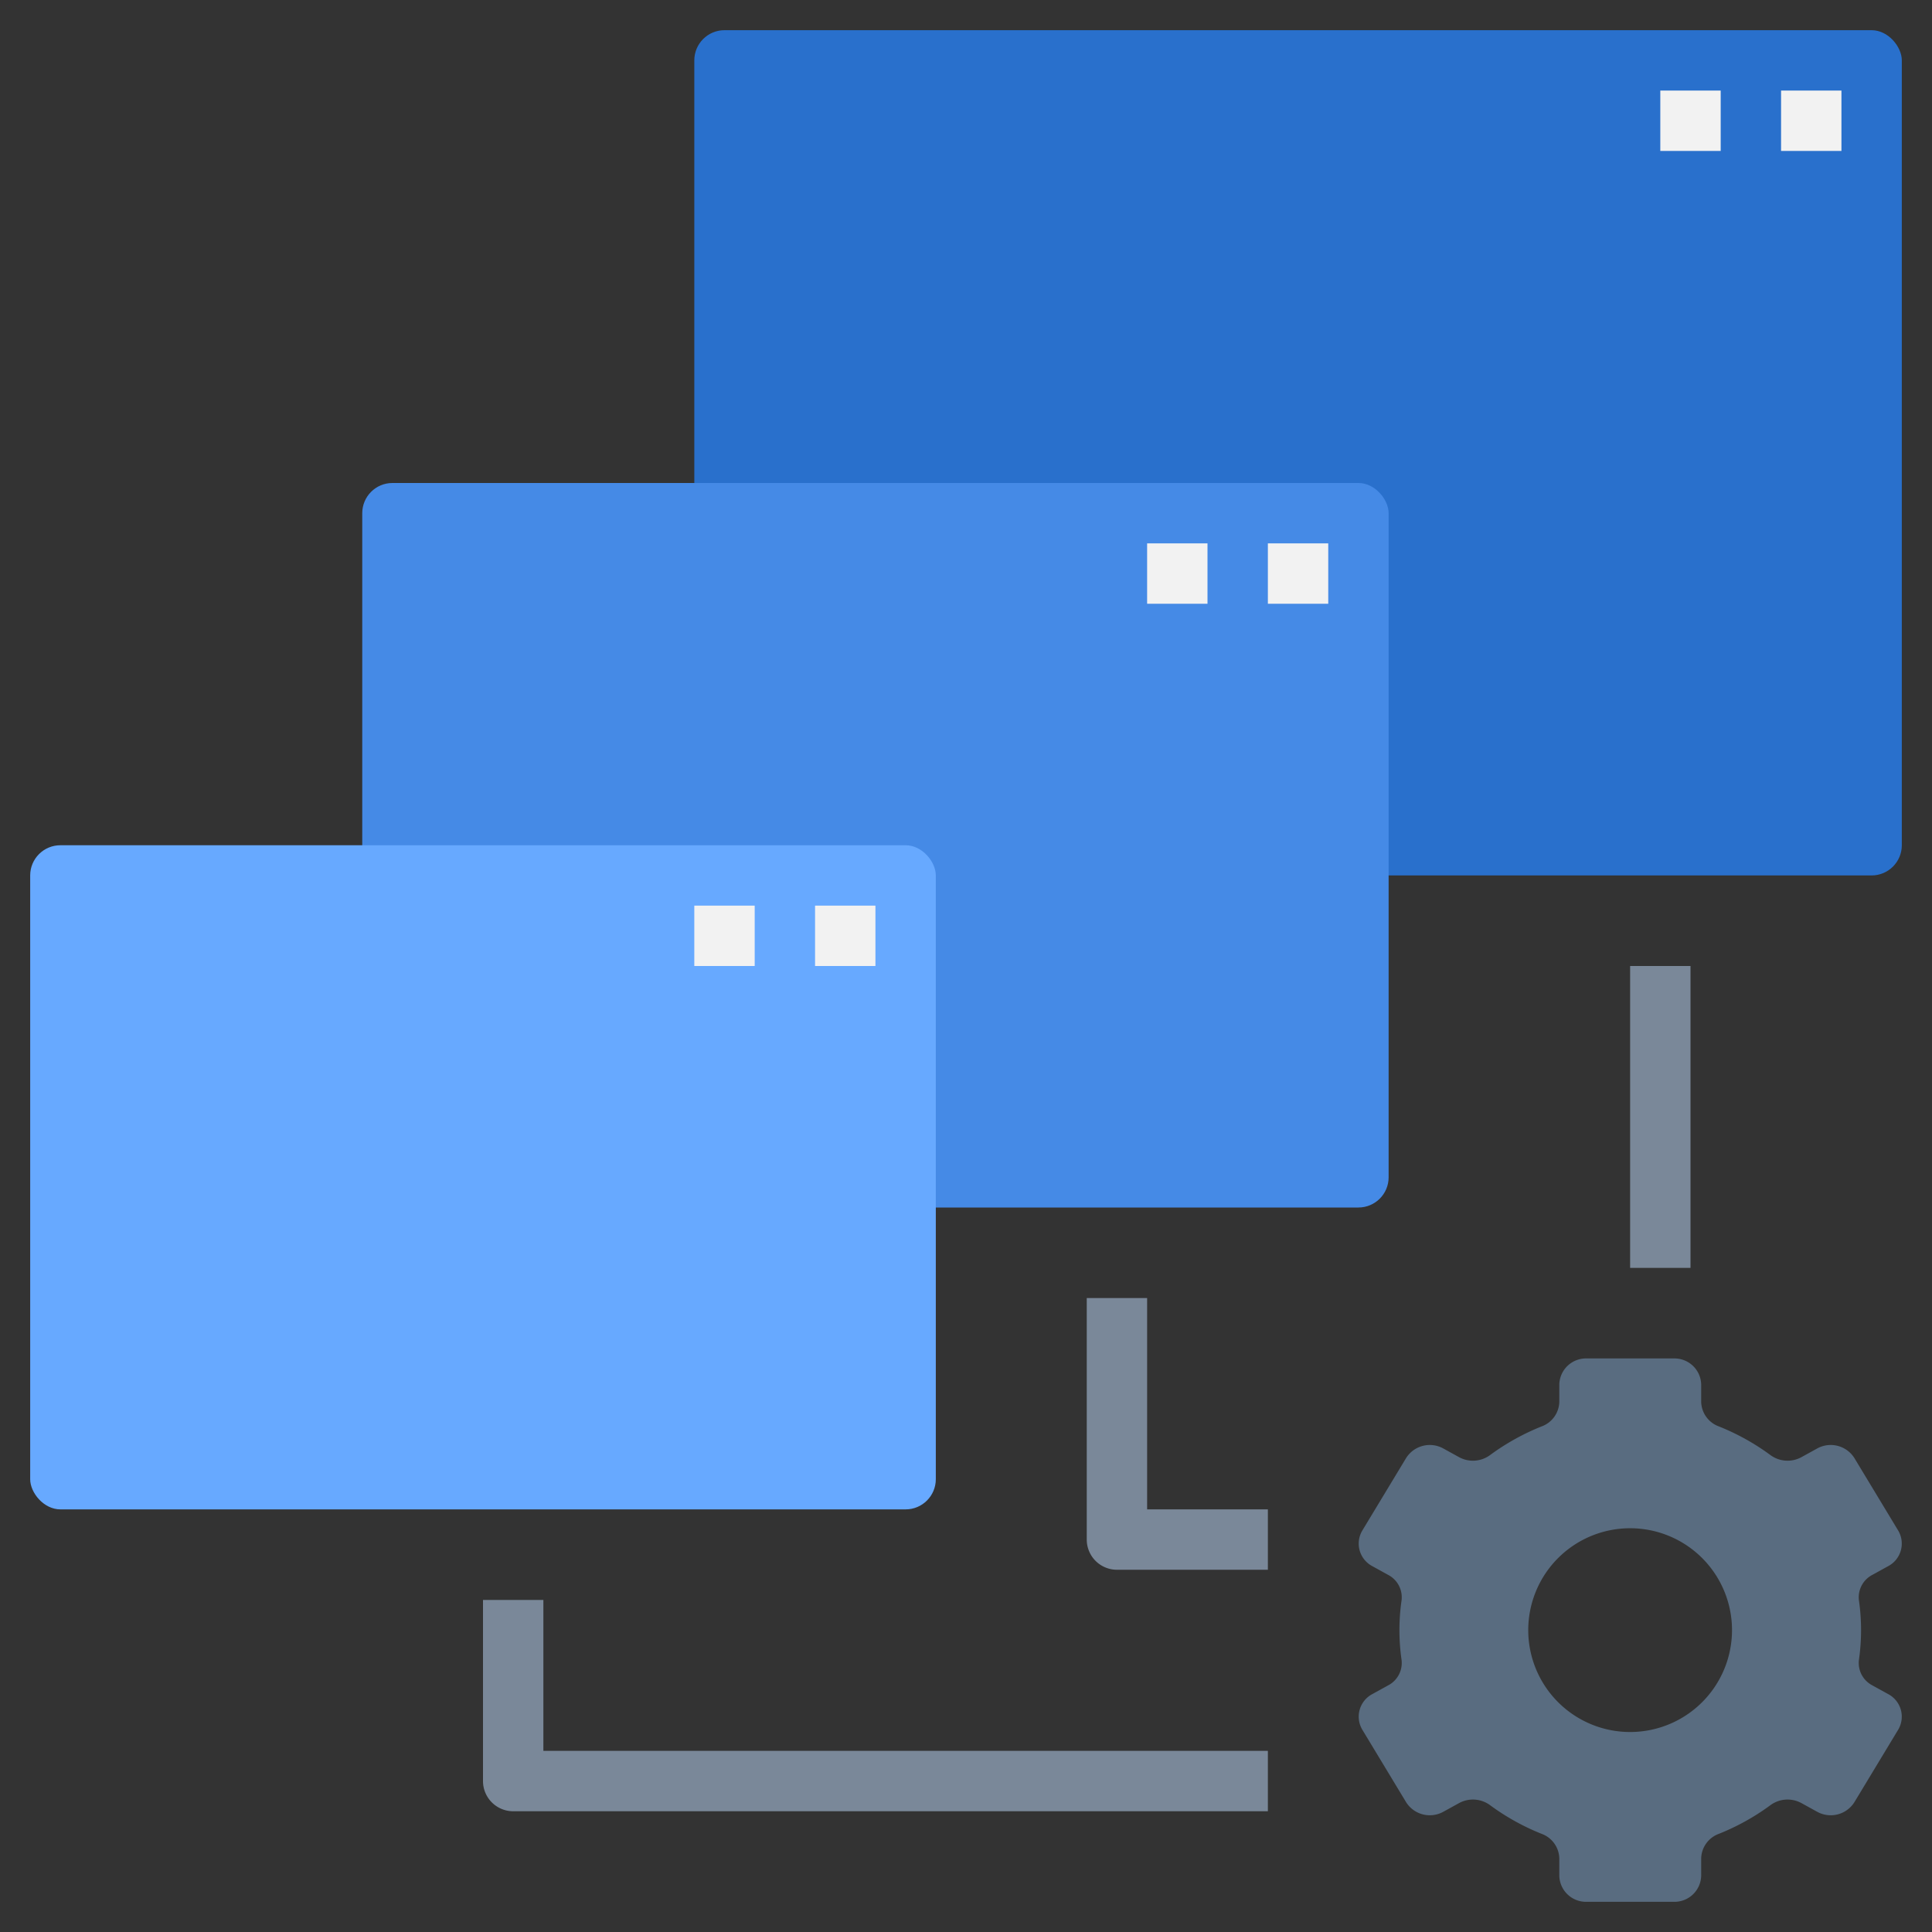 <svg id="Layer_1" height="512" viewBox="0 0 64 64" width="512" xmlns="http://www.w3.org/2000/svg" data-name="Layer 1"><rect x="0" y="0" width="64" height="64" fill="#333333" stroke="none"/><rect fill="#2970cc" height="28" rx="1" width="40" x="23" y="1"/><rect fill="#458ae6" height="24" rx="1" width="34" x="12" y="16"/><rect fill="#67a9ff" height="22" rx="1" width="30" x="1" y="28"/><path d="m62.548 56.119-.524-.289a.836.836 0 0 1 -.445-.841 6.924 6.924 0 0 0 0-1.978.836.836 0 0 1 .445-.841l.524-.289a.845.845 0 0 0 .331-1.181l-1.45-2.4a.927.927 0 0 0 -1.235-.316l-.53.292a.959.959 0 0 1 -1.029-.084 7.685 7.685 0 0 0 -1.692-.939.89.89 0 0 1 -.589-.81v-.579a.885.885 0 0 0 -.9-.864h-2.9a.885.885 0 0 0 -.9.864v.579a.89.89 0 0 1 -.589.81 7.685 7.685 0 0 0 -1.692.939.959.959 0 0 1 -1.029.084l-.53-.292a.927.927 0 0 0 -1.235.316l-1.45 2.4a.845.845 0 0 0 .331 1.181l.524.289a.836.836 0 0 1 .445.841 6.924 6.924 0 0 0 0 1.978.836.836 0 0 1 -.445.841l-.524.289a.845.845 0 0 0 -.331 1.181l1.45 2.4a.927.927 0 0 0 1.235.316l.53-.292a.959.959 0 0 1 1.029.084 7.685 7.685 0 0 0 1.692.939.89.89 0 0 1 .589.81v.579a.885.885 0 0 0 .9.864h2.9a.885.885 0 0 0 .9-.864v-.579a.89.89 0 0 1 .589-.81 7.685 7.685 0 0 0 1.692-.939.959.959 0 0 1 1.029-.084l.53.292a.927.927 0 0 0 1.235-.316l1.45-2.4a.845.845 0 0 0 -.331-1.181zm-8.548 1.256a3.375 3.375 0 1 1 3.375-3.375 3.375 3.375 0 0 1 -3.375 3.375z" fill="#596c80"/><path d="m42 60h-25a1 1 0 0 1 -1-1v-6h2v5h24z" fill="#7a8899"/><path d="m42 52h-5a1 1 0 0 1 -1-1v-8h2v7h4z" fill="#7a8899"/><path d="m54 32h2v10h-2z" fill="#7a8899"/><g fill="#f2f2f2"><path d="m59 3h2v2h-2z"/><path d="m55 3h2v2h-2z"/><path d="m42 18h2v2h-2z"/><path d="m38 18h2v2h-2z"/><path d="m27 30h2v2h-2z"/><path d="m23 30h2v2h-2z"/></g></svg>
